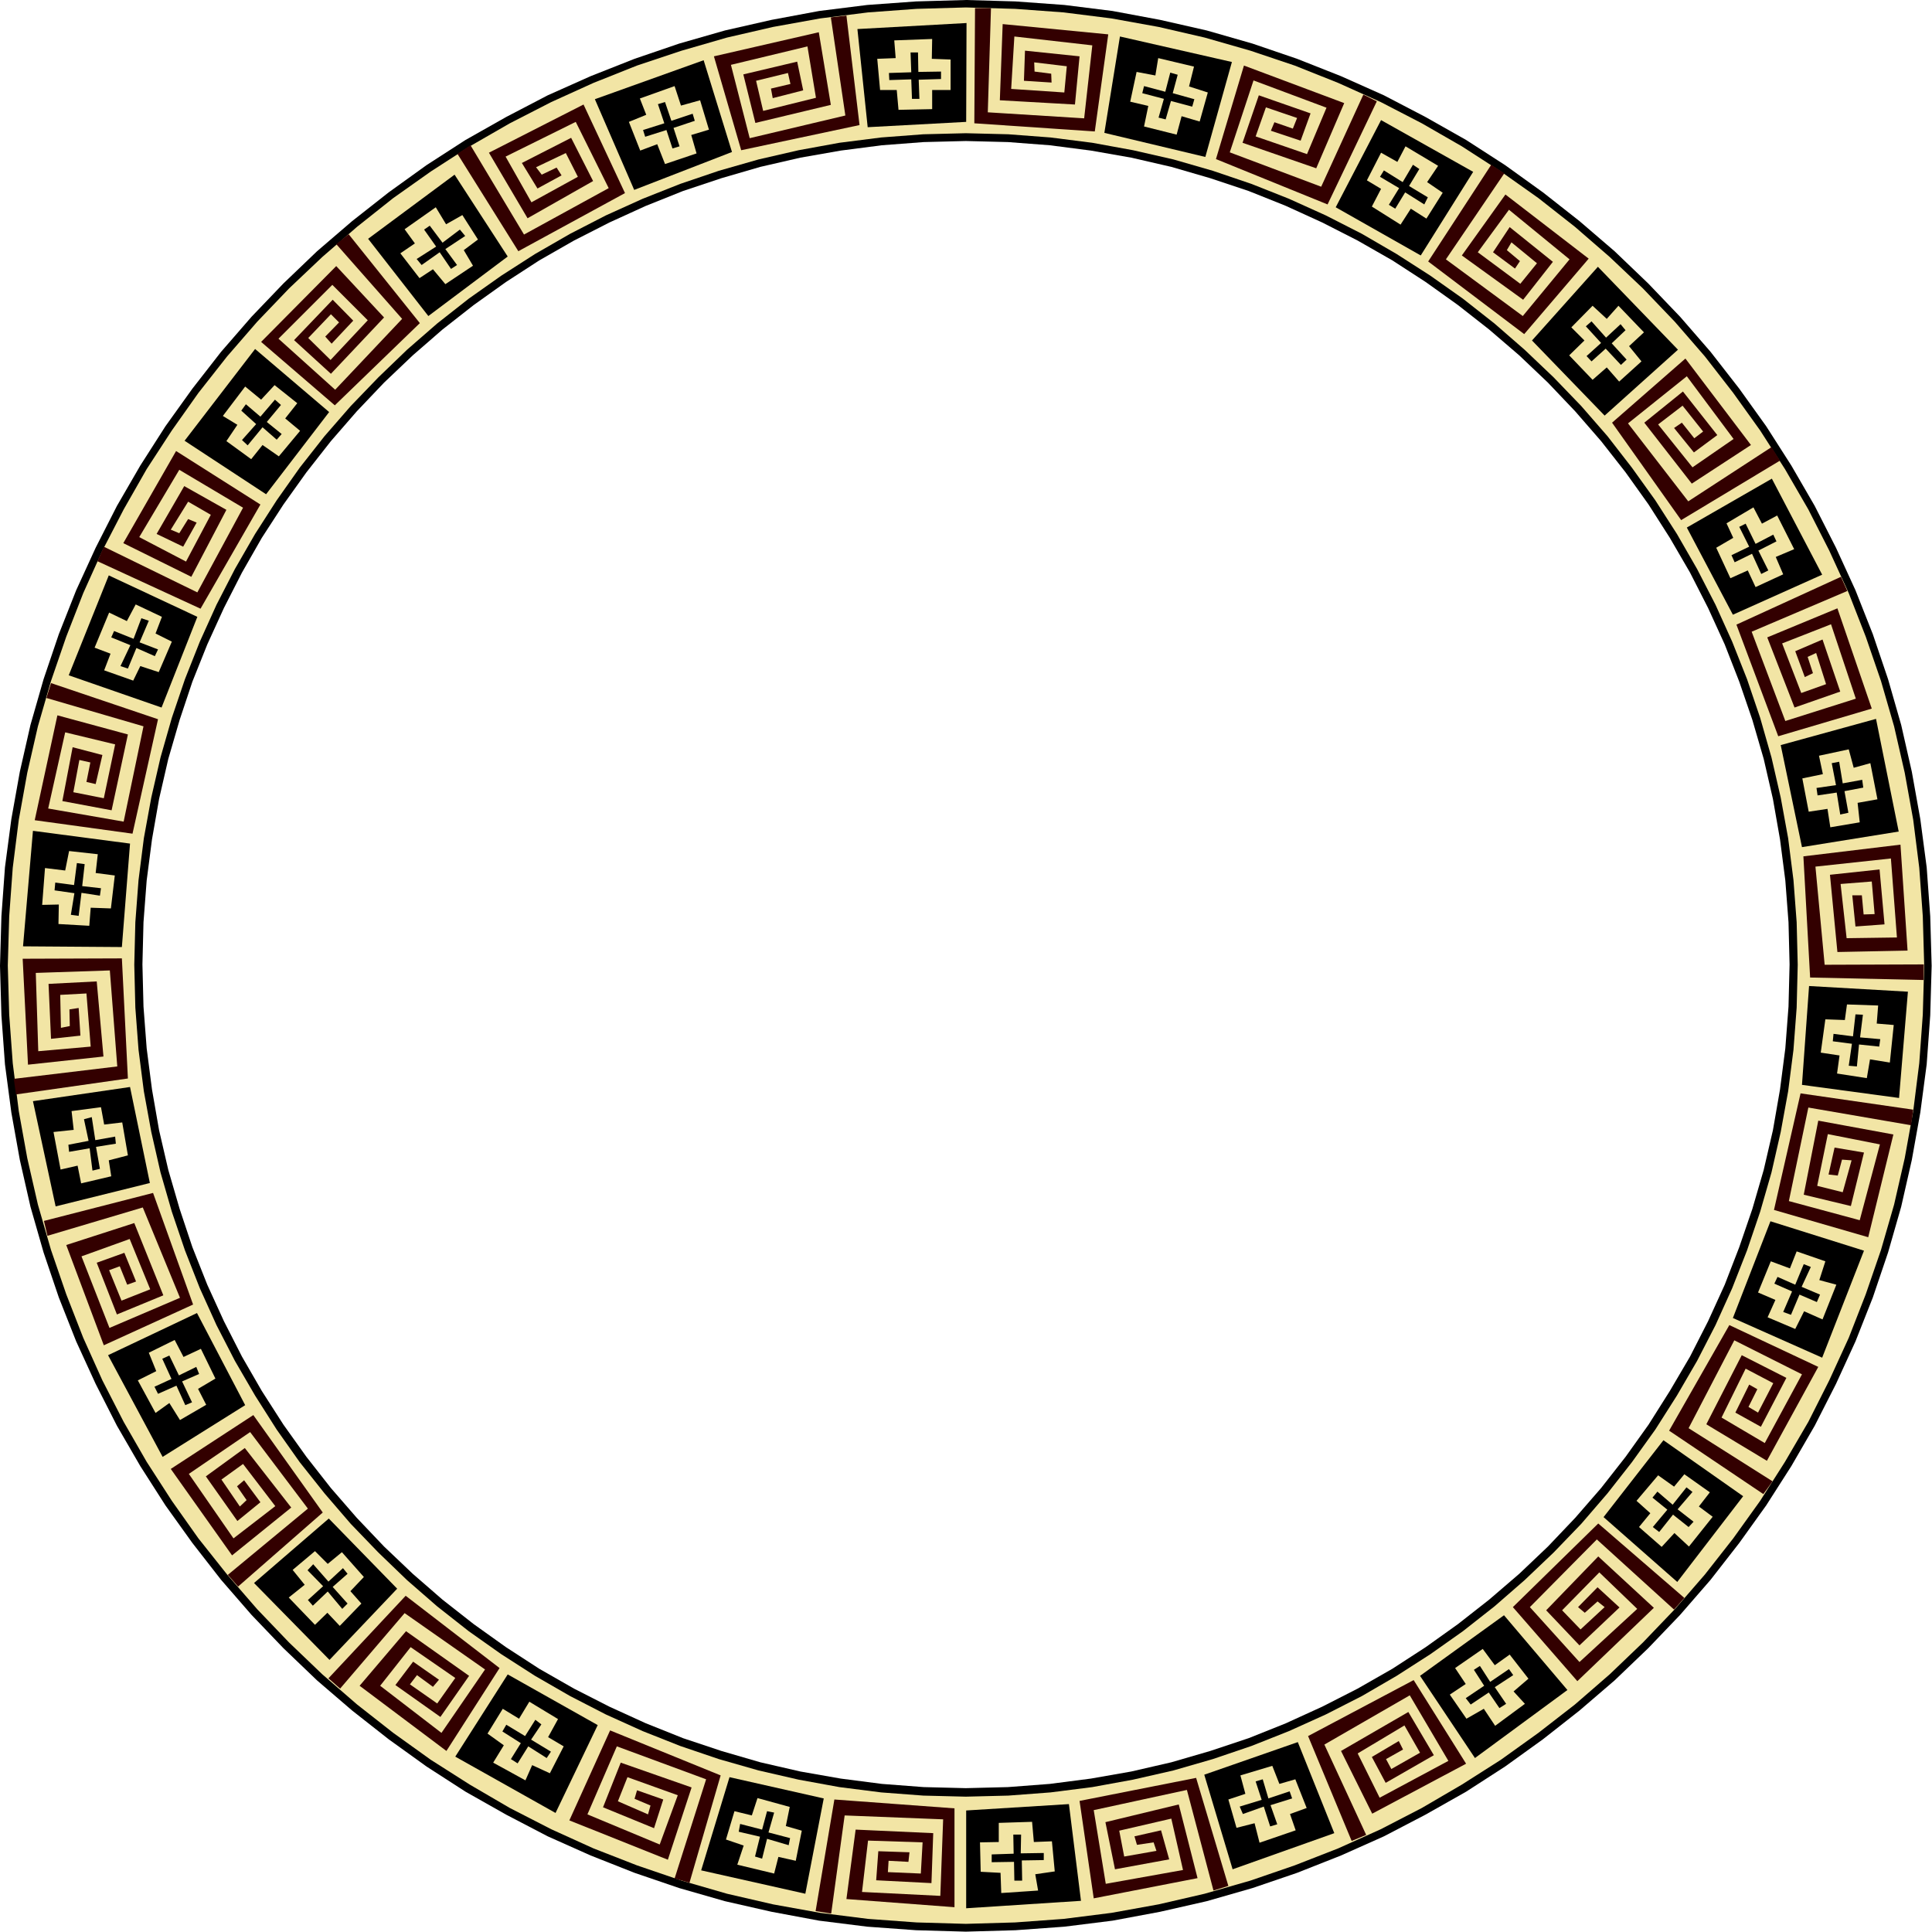 <?xml version="1.0" encoding="UTF-8" standalone="no"?>
<svg
   xmlns:dc="http://purl.org/dc/elements/1.1/"
   xmlns:cc="http://creativecommons.org/ns#"
   xmlns:rdf="http://www.w3.org/1999/02/22-rdf-syntax-ns#"
   xmlns:svg="http://www.w3.org/2000/svg"
   xmlns="http://www.w3.org/2000/svg"
   xmlns:sodipodi="http://sodipodi.sourceforge.net/DTD/sodipodi-0.dtd"
   xmlns:inkscape="http://www.inkscape.org/namespaces/inkscape"
   version="1.0"
   width="138.506mm"
   height="138.506mm"
   id="svg75"
   sodipodi:docname="BBL00045.WMF">
  <sodipodi:namedview
     pagecolor="#ffffff"
     bordercolor="#666666"
     borderopacity="1"
     objecttolerance="10"
     gridtolerance="10"
     guidetolerance="10"
     inkscape:pageopacity="0"
     inkscape:pageshadow="2"
     inkscape:window-width="640"
     inkscape:window-height="480"
     id="namedview77" />
  <defs
     id="defs3">
    <pattern
       id="WMFhbasepattern"
       patternUnits="userSpaceOnUse"
       width="6"
       height="6"
       x="0"
       y="0" />
  </defs>
  <path
     style="fill:#000000;fill-rule:evenodd;fill-opacity:1;stroke:none;"
     d="  M 261.696,0   L 275.136,0.384   L 288.384,1.344   L 301.44,2.976   L 314.304,5.376   L 326.976,8.256   L 339.36,11.808   L 351.456,15.936   L 363.36,20.64   L 374.976,25.824   L 386.208,31.68   L 397.248,37.92   L 407.808,44.736   L 418.08,52.128   L 427.968,59.904   L 437.472,68.064   L 446.592,76.8   L 455.232,85.824   L 463.488,95.328   L 471.264,105.312   L 478.56,115.488   L 485.376,126.144   L 491.712,137.088   L 497.472,148.416   L 502.752,159.936   L 507.456,171.84   L 511.584,184.032   L 515.136,196.416   L 518.016,209.088   L 520.32,221.952   L 522.048,235.008   L 523.008,248.256   L 523.392,261.696   L 523.008,275.136   L 522.048,288.384   L 520.32,301.44   L 518.016,314.304   L 515.136,326.976   L 511.584,339.36   L 507.456,351.552   L 502.752,363.456   L 497.472,374.976   L 491.712,386.304   L 485.376,397.248   L 478.56,407.904   L 471.264,418.08   L 463.488,428.064   L 455.232,437.568   L 446.592,446.592   L 437.472,455.328   L 427.968,463.488   L 418.08,471.264   L 407.808,478.656   L 397.248,485.472   L 386.208,491.712   L 374.976,497.568   L 363.36,502.752   L 351.456,507.456   L 339.36,511.584   L 326.976,515.136   L 314.304,518.016   L 301.44,520.416   L 288.384,522.048   L 275.136,523.008   L 261.696,523.392   L 248.256,523.008   L 235.008,522.048   L 221.952,520.416   L 209.088,518.016   L 196.416,515.136   L 184.032,511.584   L 171.936,507.456   L 160.032,502.752   L 148.416,497.568   L 137.184,491.712   L 126.144,485.472   L 115.584,478.656   L 105.312,471.264   L 95.424,463.488   L 85.92,455.328   L 76.8,446.592   L 68.16,437.568   L 59.904,428.064   L 52.128,418.08   L 44.832,407.904   L 38.016,397.248   L 31.68,386.304   L 25.92,374.976   L 20.64,363.456   L 15.936,351.552   L 11.808,339.36   L 8.256,326.976   L 5.376,314.304   L 3.072,301.44   L 1.344,288.384   L 0.384,275.136   L 0,261.696   L 0.384,248.256   L 1.344,235.008   L 3.072,221.952   L 5.376,209.088   L 8.256,196.416   L 11.808,184.032   L 15.936,171.84   L 20.64,159.936   L 25.92,148.416   L 31.68,137.088   L 38.016,126.144   L 44.832,115.488   L 52.128,105.312   L 59.904,95.328   L 68.16,85.824   L 76.8,76.8   L 85.92,68.064   L 95.424,59.904   L 105.312,52.128   L 115.584,44.736   L 126.144,37.92   L 137.184,31.68   L 148.416,25.824   L 160.032,20.64   L 171.936,15.936   L 184.032,11.808   L 196.416,8.256   L 209.088,5.376   L 221.952,2.976   L 235.008,1.344   L 248.256,0.384   L 261.696,0  z    M 261.696,38.208   L 273.12,38.496   L 284.448,39.36   L 295.584,40.8   L 306.528,42.72   L 317.376,45.216   L 327.936,48.288   L 338.304,51.744   L 348.384,55.776   L 358.272,60.288   L 367.872,65.184   L 377.28,70.56   L 386.304,76.416   L 395.04,82.656   L 403.488,89.28   L 411.648,96.288   L 419.424,103.68   L 426.816,111.456   L 433.824,119.52   L 440.448,127.968   L 446.688,136.704   L 452.448,145.728   L 457.92,155.136   L 462.816,164.736   L 467.328,174.624   L 471.264,184.704   L 474.816,195.072   L 477.888,205.632   L 480.384,216.48   L 482.304,227.424   L 483.744,238.56   L 484.608,249.888   L 484.896,261.312   L 484.608,272.736   L 483.744,284.064   L 482.304,295.2   L 480.384,306.24   L 477.888,316.992   L 474.816,327.552   L 471.264,337.92   L 467.328,348.096   L 462.816,357.984   L 457.92,367.584   L 452.448,376.896   L 446.688,386.016   L 440.448,394.752   L 433.824,403.2   L 426.816,411.264   L 419.424,419.04   L 411.648,426.432   L 403.488,433.44   L 395.04,440.064   L 386.304,446.304   L 377.28,452.16   L 367.872,457.536   L 358.272,462.432   L 348.384,466.944   L 338.304,470.976   L 327.936,474.432   L 317.376,477.504   L 306.528,480   L 295.584,481.92   L 284.448,483.36   L 273.12,484.224   L 261.696,484.512   L 250.272,484.224   L 238.944,483.36   L 227.808,481.92   L 216.864,480   L 206.016,477.504   L 195.456,474.432   L 185.088,470.976   L 175.008,466.944   L 165.12,462.432   L 155.52,457.536   L 146.112,452.16   L 137.088,446.304   L 128.352,440.064   L 119.904,433.44   L 111.84,426.432   L 104.064,419.04   L 96.672,411.264   L 89.664,403.2   L 83.04,394.752   L 76.8,386.016   L 70.944,376.896   L 65.568,367.584   L 60.672,357.984   L 56.16,348.096   L 52.128,337.92   L 48.672,327.552   L 45.6,316.992   L 43.104,306.24   L 41.184,295.2   L 39.744,284.064   L 38.88,272.736   L 38.592,261.312   L 38.88,249.888   L 39.744,238.56   L 41.184,227.424   L 43.104,216.48   L 45.6,205.632   L 48.672,195.072   L 52.128,184.704   L 56.16,174.624   L 60.672,164.736   L 65.568,155.136   L 70.944,145.728   L 76.8,136.704   L 83.04,127.968   L 89.664,119.52   L 96.672,111.456   L 104.064,103.68   L 111.84,96.288   L 119.904,89.28   L 128.352,82.656   L 137.088,76.416   L 146.112,70.56   L 155.52,65.184   L 165.12,60.288   L 175.008,55.776   L 185.088,51.744   L 195.456,48.288   L 206.016,45.216   L 216.864,42.72   L 227.808,40.8   L 238.944,39.36   L 250.272,38.496   L 261.696,38.208  z   "
     id="path5" />
  <path
     style="fill:#f2e5a5;fill-rule:evenodd;fill-opacity:1;stroke:none;"
     d="  M 261.696,36.096   L 273.216,36.384   L 284.64,37.248   L 295.968,38.688   L 307.008,40.704   L 317.952,43.2   L 328.608,46.272   L 339.072,49.824   L 349.248,53.856   L 359.232,58.368   L 369.024,63.36   L 378.432,68.832   L 387.552,74.688   L 396.384,80.928   L 404.928,87.648   L 413.088,94.752   L 420.96,102.24   L 428.448,110.016   L 435.552,118.176   L 442.176,126.72   L 448.512,135.552   L 454.368,144.672   L 459.84,154.176   L 464.832,163.872   L 469.344,173.856   L 473.376,184.032   L 476.928,194.496   L 480,205.248   L 482.496,216.096   L 484.512,227.136   L 485.952,238.464   L 486.816,249.888   L 487.104,261.408   L 486.816,273.024   L 485.952,284.448   L 484.512,295.68   L 482.496,306.72   L 480,317.664   L 476.928,328.32   L 473.376,338.784   L 469.344,349.056   L 464.832,359.04   L 459.84,368.736   L 454.368,378.144   L 448.512,387.36   L 442.176,396.192   L 435.552,404.64   L 428.448,412.896   L 420.96,420.672   L 413.088,428.16   L 404.928,435.264   L 396.384,441.984   L 387.552,448.224   L 378.432,454.08   L 369.024,459.552   L 359.232,464.544   L 349.248,469.056   L 339.072,473.088   L 328.608,476.64   L 317.952,479.712   L 307.008,482.208   L 295.968,484.224   L 284.64,485.664   L 273.216,486.528   L 261.696,486.816   L 250.176,486.528   L 238.752,485.664   L 227.424,484.224   L 216.384,482.208   L 205.536,479.712   L 194.784,476.64   L 184.32,473.088   L 174.144,469.056   L 164.16,464.544   L 154.464,459.552   L 144.96,454.08   L 135.84,448.224   L 127.008,441.984   L 118.464,435.264   L 110.304,428.16   L 102.528,420.672   L 95.04,412.896   L 87.936,404.64   L 81.216,396.192   L 74.976,387.36   L 69.12,378.144   L 63.648,368.736   L 58.656,359.04   L 54.144,349.056   L 50.112,338.784   L 46.56,328.32   L 43.488,317.664   L 40.992,306.72   L 38.976,295.68   L 37.536,284.448   L 36.672,273.024   L 36.384,261.408   L 36.672,249.888   L 37.536,238.464   L 38.976,227.136   L 40.992,216.096   L 43.488,205.248   L 46.56,194.496   L 50.112,184.032   L 54.144,173.856   L 58.656,163.872   L 63.648,154.176   L 69.12,144.672   L 74.976,135.552   L 81.216,126.72   L 87.936,118.176   L 95.04,110.016   L 102.528,102.24   L 110.304,94.752   L 118.464,87.648   L 127.008,80.928   L 135.84,74.688   L 144.96,68.832   L 154.464,63.36   L 164.16,58.368   L 174.144,53.856   L 184.32,49.824   L 194.784,46.272   L 205.536,43.2   L 216.384,40.704   L 227.424,38.688   L 238.752,37.248   L 250.176,36.384   L 261.696,36.096  z    M 261.696,2.016   L 275.04,2.4   L 288.192,3.36   L 301.152,4.992   L 313.92,7.296   L 326.4,10.176   L 338.784,13.728   L 350.784,17.76   L 362.592,22.464   L 374.112,27.648   L 385.248,33.408   L 396.096,39.648   L 406.656,46.464   L 416.832,53.664   L 426.72,61.44   L 436.128,69.6   L 445.152,78.144   L 453.792,87.168   L 461.952,96.576   L 469.632,106.464   L 476.928,116.64   L 483.648,127.104   L 489.984,138.048   L 495.648,149.184   L 500.928,160.704   L 505.536,172.512   L 509.664,184.512   L 513.216,196.8   L 516.096,209.376   L 518.4,222.144   L 520.032,235.104   L 520.992,248.256   L 521.376,261.6   L 520.992,274.944   L 520.032,288.096   L 518.4,301.056   L 516.096,313.824   L 513.216,326.4   L 509.664,338.688   L 505.536,350.688   L 500.928,362.496   L 495.648,374.016   L 489.984,385.248   L 483.648,396.096   L 476.928,406.656   L 469.632,416.832   L 461.952,426.624   L 453.792,436.032   L 445.152,445.056   L 436.128,453.696   L 426.72,461.856   L 416.832,469.536   L 406.656,476.832   L 396.096,483.552   L 385.248,489.888   L 374.112,495.648   L 362.592,500.832   L 350.784,505.44   L 338.784,509.568   L 326.4,513.12   L 313.92,516   L 301.152,518.304   L 288.192,519.936   L 275.04,520.896   L 261.696,521.28   L 248.352,520.896   L 235.2,519.936   L 222.24,518.304   L 209.472,516   L 196.992,513.12   L 184.704,509.568   L 172.608,505.44   L 160.8,500.832   L 149.376,495.648   L 138.144,489.888   L 127.296,483.552   L 116.736,476.832   L 106.56,469.536   L 96.768,461.856   L 87.36,453.696   L 78.336,445.056   L 69.696,436.032   L 61.536,426.624   L 53.76,416.832   L 46.56,406.656   L 39.744,396.096   L 33.504,385.248   L 27.744,374.016   L 22.56,362.496   L 17.952,350.688   L 13.824,338.688   L 10.272,326.4   L 7.392,313.824   L 5.088,301.056   L 3.456,288.096   L 2.496,274.944   L 2.112,261.6   L 2.496,248.256   L 3.456,235.104   L 5.088,222.144   L 7.392,209.376   L 10.272,196.8   L 13.824,184.512   L 17.952,172.512   L 22.56,160.704   L 27.744,149.184   L 33.504,138.048   L 39.744,127.104   L 46.56,116.64   L 53.76,106.464   L 61.536,96.576   L 69.696,87.168   L 78.336,78.144   L 87.36,69.6   L 96.768,61.44   L 106.56,53.664   L 116.736,46.464   L 127.296,39.648   L 138.144,33.408   L 149.376,27.648   L 160.8,22.464   L 172.608,17.76   L 184.704,13.728   L 196.992,10.176   L 209.472,7.296   L 222.24,4.992   L 235.2,3.36   L 248.352,2.4   L 261.696,2.016  z   "
     id="path7" />
  <path
     style="fill:#000000;fill-rule:evenodd;fill-opacity:1;stroke:none;"
     d="  M 374.208,32.544   L 399.168,46.56   L 384.96,69.216   L 361.92,56.16   L 374.208,32.544  z    M 382.848,44.64   L 384.576,45.792   L 381.792,50.4   L 386.88,53.472   L 385.92,55.392   L 380.736,52.128   L 378.048,56.544   L 376.32,55.488   L 379.104,50.976   L 373.92,47.904   L 374.976,46.176   L 380.064,49.344   L 382.848,44.64  z    M 389.664,44.928   L 386.688,49.344   L 390.912,52.224   L 386.496,59.232   L 382.272,56.544   L 379.488,60.864   L 371.712,55.968   L 374.208,51.168   L 370.368,48.864   L 374.208,41.376   L 378.624,43.872   L 380.832,39.648   L 389.664,44.928  z   "
     id="path9" />
  <path
     style="fill:#000000;fill-rule:evenodd;fill-opacity:1;stroke:none;"
     d="  M 99.744,64.704   L 123.168,47.328   L 137.568,69.504   L 116.064,85.632   L 99.744,64.704  z    M 114.912,62.208   L 116.448,61.152   L 119.904,65.76   L 124.608,62.208   L 126.048,63.936   L 120.672,67.488   L 123.84,71.808   L 122.208,72.864   L 119.136,68.352   L 114.24,71.808   L 112.896,70.176   L 118.176,66.816   L 114.912,62.208  z    M 118.08,56.16   L 120.864,60.768   L 125.28,58.272   L 129.504,64.896   L 125.664,67.776   L 128.16,72   L 120.672,76.992   L 117.312,72.96   L 113.664,75.36   L 108.48,68.64   L 112.416,65.952   L 109.632,62.112   L 118.08,56.16  z   "
     id="path11" />
  <path
     style="fill:#000000;fill-rule:evenodd;fill-opacity:1;stroke:none;"
     d="  M 161.184,26.88   L 190.656,16.32   L 198.336,41.184   L 171.84,51.456   L 161.184,26.88  z    M 182.784,23.328   L 184.512,28.608   L 189.696,27.168   L 192.096,35.136   L 187.296,36.576   L 188.736,41.568   L 180.192,44.448   L 178.08,39.072   L 173.472,40.8   L 170.4,33.024   L 175.104,31.104   L 173.376,26.688   L 182.784,23.328  z    M 178.272,28.224   L 180.192,27.648   L 181.92,32.736   L 187.68,30.816   L 188.256,32.736   L 182.496,34.656   L 184.128,39.648   L 182.208,40.224   L 180.576,35.232   L 174.816,37.056   L 174.24,35.232   L 180,33.408   L 178.272,28.224  z   "
     id="path13" />
  <path
     style="fill:#000000;fill-rule:evenodd;fill-opacity:1;stroke:none;"
     d="  M 246.72,14.208   L 248.736,14.208   L 248.832,19.488   L 254.976,19.392   L 254.976,21.408   L 248.928,21.6   L 249.12,26.784   L 247.104,26.784   L 246.912,21.504   L 240.96,21.696   L 240.864,19.776   L 246.912,19.584   L 246.72,14.208  z    M 252.576,10.56   L 252.48,15.936   L 257.568,16.128   L 257.568,24.384   L 252.576,24.384   L 252.576,29.568   L 243.456,29.76   L 242.976,24.384   L 238.464,24.384   L 237.696,15.936   L 242.688,15.744   L 242.304,10.944   L 252.576,10.56  z    M 232.32,7.872   L 261.888,6.24   L 261.792,33.024   L 235.104,34.464   L 232.32,7.872  z   "
     id="path15" />
  <path
     style="fill:#000000;fill-rule:evenodd;fill-opacity:1;stroke:none;"
     d="  M 480.48,144.864   L 481.344,146.688   L 476.448,149.184   L 479.136,154.56   L 477.216,155.52   L 474.72,150.048   L 470.016,152.352   L 469.152,150.432   L 473.952,148.128   L 471.264,142.752   L 472.992,141.888   L 475.68,147.36   L 480.48,144.864  z    M 486.144,148.8   L 481.152,150.912   L 483.168,155.616   L 475.68,159.072   L 473.568,154.56   L 468.864,156.672   L 465.024,148.416   L 469.632,145.728   L 467.808,141.792   L 475.104,137.472   L 477.408,141.888   L 481.536,139.68   L 486.144,148.8  z    M 480.096,129.696   L 493.728,155.712   L 469.536,166.56   L 457.056,142.944   L 480.096,129.696  z   "
     id="path17" />
  <path
     style="fill:#000000;fill-rule:evenodd;fill-opacity:1;stroke:none;"
     d="  M 509.472,281.568   L 509.184,283.584   L 503.712,283.008   L 503.136,288.96   L 500.928,288.768   L 501.792,282.816   L 496.608,282.144   L 496.8,280.128   L 502.08,280.8   L 502.752,274.848   L 504.768,274.944   L 504,281.088   L 509.472,281.568  z    M 512.064,287.904   L 506.688,287.04   L 505.824,292.128   L 497.76,290.88   L 498.432,285.984   L 493.344,285.216   L 494.592,276.192   L 499.872,276.384   L 500.448,272.16   L 508.896,272.448   L 508.512,277.344   L 513.12,277.728   L 512.064,287.904  z    M 516.96,268.704   L 514.56,297.504   L 488.256,293.952   L 490.176,267.168   L 516.96,268.704  z   "
     id="path19" />
  <path
     style="fill:#000000;fill-rule:evenodd;fill-opacity:1;stroke:none;"
     d="  M 458.88,412.32   L 457.536,413.76   L 453.312,410.4   L 449.568,415.104   L 447.84,413.76   L 451.776,409.056   L 447.744,405.792   L 449.088,404.16   L 453.216,407.712   L 456.96,403.008   L 458.592,404.256   L 454.56,408.96   L 458.88,412.32  z    M 457.632,419.04   L 453.696,415.392   L 450.24,419.136   L 444.096,413.76   L 447.168,410.016   L 443.424,406.656   L 449.28,399.744   L 453.6,402.816   L 456.384,399.456   L 463.296,404.352   L 460.32,408.192   L 464.064,410.976   L 457.632,419.04  z    M 472.32,405.408   L 454.464,428.64   L 434.496,411.072   L 450.72,390.24   L 472.32,405.408  z   "
     id="path21" />
  <path
     style="fill:#000000;fill-rule:evenodd;fill-opacity:1;stroke:none;"
     d="  M 346.08,494.304   L 344.16,494.88   L 342.432,489.504   L 336.768,491.52   L 335.904,489.504   L 341.856,487.68   L 340.224,482.688   L 342.144,482.112   L 343.68,487.296   L 349.44,485.376   L 350.112,487.296   L 344.256,489.12   L 346.08,494.304  z    M 341.28,499.296   L 339.936,494.016   L 335.04,495.264   L 332.832,487.584   L 337.44,486.048   L 336.096,481.056   L 344.736,478.464   L 346.656,483.36   L 350.976,482.112   L 354.048,489.888   L 349.536,491.52   L 351.072,495.936   L 341.28,499.296  z    M 361.536,496.704   L 333.984,506.496   L 326.304,480.864   L 351.648,472.032   L 361.536,496.704  z   "
     id="path23" />
  <path
     style="fill:#000000;fill-rule:evenodd;fill-opacity:1;stroke:none;"
     d="  M 206.496,503.616   L 204.576,503.04   L 205.92,497.664   L 200.16,496.32   L 200.544,494.208   L 206.496,495.744   L 207.84,490.752   L 209.76,491.136   L 208.224,496.512   L 214.08,498.048   L 213.696,499.968   L 207.84,498.24   L 206.496,503.616  z    M 199.776,505.248   L 201.504,500.064   L 196.704,498.432   L 199.008,490.752   L 203.712,491.904   L 205.248,487.2   L 213.984,489.6   L 212.928,494.784   L 217.248,496.032   L 215.616,504.192   L 210.912,503.136   L 209.76,507.648   L 199.776,505.248  z    M 218.208,513.12   L 189.984,506.784   L 197.664,481.536   L 223.2,487.296   L 218.208,513.12  z   "
     id="path25" />
  <path
     style="fill:#000000;fill-rule:evenodd;fill-opacity:1;stroke:none;"
     d="  M 84.768,435.072   L 83.424,433.536   L 87.552,429.792   L 83.328,425.472   L 84.864,423.84   L 88.992,428.544   L 92.928,424.896   L 94.176,426.432   L 90.144,429.984   L 94.176,434.496   L 92.736,435.936   L 88.8,431.232   L 84.768,435.072  z    M 78.24,432.864   L 82.56,429.408   L 79.296,425.376   L 85.344,420.288   L 88.8,423.744   L 92.64,420.576   L 98.592,427.296   L 94.944,431.136   L 97.92,434.496   L 92.064,440.544   L 88.704,436.992   L 85.344,440.256   L 78.24,432.864  z    M 89.28,449.76   L 68.832,428.928   L 89.088,411.456   L 107.616,430.464   L 89.28,449.76  z   "
     id="path27" />
  <path
     style="fill:#000000;fill-rule:evenodd;fill-opacity:1;stroke:none;"
     d="  M 18.72,312.096   L 18.528,310.176   L 24,309.12   L 22.752,303.264   L 24.864,302.688   L 25.824,308.928   L 31.2,307.968   L 31.392,309.888   L 26.016,310.752   L 27.072,316.704   L 25.056,317.184   L 24.288,311.136   L 18.72,312.096  z    M 14.496,306.72   L 19.968,306.144   L 19.392,301.056   L 27.36,300   L 28.224,304.704   L 33.12,304.128   L 34.656,313.056   L 29.472,314.4   L 30.144,318.72   L 21.984,320.64   L 21.024,315.84   L 16.416,316.896   L 14.496,306.72  z    M 15.072,326.88   L 8.928,298.368   L 35.232,294.528   L 40.608,320.544   L 15.072,326.88  z   "
     id="path29" />
  <path
     style="fill:#000000;fill-rule:evenodd;fill-opacity:1;stroke:none;"
     d="  M 30.144,172.704   L 30.912,170.976   L 36.192,173.088   L 38.304,167.52   L 40.32,168.192   L 37.824,174.048   L 42.816,175.968   L 41.952,177.792   L 36.96,175.584   L 34.656,181.152   L 32.64,180.48   L 35.328,174.816   L 30.144,172.704  z    M 29.568,165.984   L 34.368,168.288   L 36.768,163.776   L 43.872,167.136   L 42.144,171.648   L 46.56,173.856   L 43.008,182.112   L 38.016,180.48   L 36.096,184.416   L 28.224,181.632   L 29.952,177.12   L 25.632,175.488   L 29.568,165.984  z    M 18.624,182.976   L 29.472,155.904   L 53.472,167.136   L 43.776,191.712   L 18.624,182.976  z   "
     id="path31" />
  <path
     style="fill:#000000;fill-rule:evenodd;fill-opacity:1;stroke:none;"
     d="  M 317.088,19.68   L 319.104,20.256   L 317.76,25.248   L 323.616,26.88   L 323.04,28.896   L 317.28,27.36   L 315.84,32.352   L 313.92,31.872   L 315.36,26.784   L 309.504,25.248   L 309.984,23.328   L 315.744,24.864   L 317.088,19.68  z    M 323.52,18.048   L 322.176,23.424   L 327.264,25.056   L 325.056,32.928   L 320.16,31.488   L 318.816,36.48   L 309.984,34.272   L 311.136,28.704   L 306.24,27.552   L 307.968,19.488   L 313.056,20.448   L 313.824,15.744   L 323.52,18.048  z    M 303.456,9.888   L 333.792,16.8   L 326.592,42.528   L 299.232,36   L 303.456,9.888  z   "
     id="path33" />
  <path
     style="fill:#000000;fill-rule:evenodd;fill-opacity:1;stroke:none;"
     d="  M 439.104,87.84   L 440.448,89.472   L 436.704,93.024   L 440.736,97.44   L 439.2,98.88   L 435.072,94.464   L 431.232,97.92   L 429.888,96.48   L 433.824,92.928   L 429.696,88.416   L 431.232,87.072   L 435.168,91.488   L 439.104,87.84  z    M 445.44,90.048   L 441.408,93.792   L 444.768,97.92   L 438.72,103.392   L 435.36,99.552   L 431.52,102.912   L 425.184,96.288   L 429.312,92.256   L 425.76,88.704   L 431.52,82.848   L 435.36,86.4   L 438.528,82.848   L 445.44,90.048  z    M 432.96,72.288   L 454.656,94.752   L 434.784,112.608   L 415.104,92.256   L 432.96,72.288  z   "
     id="path35" />
  <path
     style="fill:#000000;fill-rule:evenodd;fill-opacity:1;stroke:none;"
     d="  M 504.576,211.296   L 504.864,213.408   L 499.776,214.368   L 500.832,220.224   L 498.624,220.704   L 497.664,214.752   L 492.48,215.52   L 492.192,213.504   L 497.472,212.736   L 496.32,206.784   L 498.336,206.4   L 499.296,212.256   L 504.576,211.296  z    M 508.704,216.576   L 503.328,217.536   L 503.904,222.816   L 495.936,224.16   L 495.168,219.168   L 490.08,219.936   L 488.352,210.912   L 493.92,209.76   L 492.864,204.768   L 500.928,203.04   L 502.272,208.032   L 506.784,206.784   L 508.704,216.576  z    M 508.32,194.784   L 514.464,225.312   L 488.256,229.536   L 482.496,201.888   L 508.32,194.784  z   "
     id="path37" />
  <path
     style="fill:#000000;fill-rule:evenodd;fill-opacity:1;stroke:none;"
     d="  M 493.152,350.784   L 492.288,352.8   L 487.584,350.784   L 485.28,356.256   L 483.168,355.488   L 485.568,349.92   L 480.768,347.808   L 481.632,345.984   L 486.432,348.096   L 488.736,342.528   L 490.656,343.296   L 488.16,348.672   L 493.152,350.784  z    M 493.824,357.504   L 488.832,355.296   L 486.432,360.096   L 478.944,356.928   L 481.056,352.224   L 476.352,350.208   L 479.808,341.76   L 484.992,343.68   L 486.816,339.072   L 494.592,341.76   L 492.96,346.848   L 497.568,348.096   L 493.824,357.504  z    M 505.056,338.88   L 493.728,367.872   L 469.536,357.12   L 479.712,330.912   L 505.056,338.88  z   "
     id="path39" />
  <path
     style="fill:#000000;fill-rule:evenodd;fill-opacity:1;stroke:none;"
     d="  M 408.096,461.664   L 406.272,462.816   L 403.392,458.592   L 398.496,461.856   L 397.152,460.128   L 402.144,456.768   L 399.36,452.448   L 400.992,451.392   L 403.776,455.712   L 408.864,452.256   L 410.016,453.888   L 405.024,457.152   L 408.096,461.664  z    M 405.12,467.616   L 402.048,463.008   L 397.344,465.696   L 392.832,459.168   L 397.152,456.288   L 394.272,451.968   L 401.76,446.784   L 405.024,451.2   L 409.056,448.32   L 414.144,454.848   L 410.112,458.304   L 413.184,461.664   L 405.12,467.616  z    M 424.704,457.92   L 399.648,476.352   L 384.768,454.08   L 407.52,437.664   L 424.704,457.92  z   "
     id="path41" />
  <path
     style="fill:#000000;fill-rule:evenodd;fill-opacity:1;stroke:none;"
     d="  M 276.96,509.568   L 274.848,509.568   L 274.752,504.48   L 268.704,504.576   L 268.704,502.464   L 274.656,502.272   L 274.56,497.088   L 276.672,497.088   L 276.576,502.176   L 282.816,502.08   L 282.816,504   L 276.864,504.096   L 276.96,509.568  z    M 271.296,512.928   L 271.104,507.456   L 265.728,507.168   L 265.536,499.2   L 270.624,499.104   L 270.624,493.92   L 279.648,493.632   L 280.128,499.104   L 285.024,498.912   L 285.792,507.072   L 280.512,507.84   L 281.28,512.256   L 271.296,512.928  z    M 292.896,515.04   L 261.792,517.056   L 261.792,490.56   L 289.632,488.832   L 292.896,515.04  z   "
     id="path43" />
  <path
     style="fill:#000000;fill-rule:evenodd;fill-opacity:1;stroke:none;"
     d="  M 140.256,477.792   L 138.432,476.64   L 141.12,472.32   L 136.128,469.152   L 137.184,467.328   L 142.272,470.4   L 145.056,465.984   L 146.688,467.232   L 143.904,471.36   L 149.28,474.624   L 148.128,476.352   L 143.136,473.184   L 140.256,477.792  z    M 133.632,477.6   L 136.512,472.896   L 132.096,469.728   L 136.224,463.008   L 140.64,465.696   L 143.424,461.088   L 151.2,465.792   L 148.512,470.688   L 152.736,473.184   L 148.992,480.48   L 144.192,478.272   L 142.368,482.4   L 133.632,477.6  z    M 150.528,491.232   L 123.36,475.968   L 137.568,453.696   L 161.952,467.424   L 150.528,491.232  z   "
     id="path45" />
  <path
     style="fill:#000000;fill-rule:evenodd;fill-opacity:1;stroke:none;"
     d="  M 42.816,377.664   L 41.856,375.744   L 46.464,373.632   L 43.968,368.16   L 45.888,367.296   L 48.48,372.672   L 53.184,370.368   L 53.952,372.288   L 49.344,374.304   L 52.032,379.968   L 50.208,380.736   L 47.808,375.456   L 42.816,377.664  z    M 37.344,374.016   L 42.336,371.52   L 40.32,366.528   L 47.328,363.072   L 49.728,367.68   L 54.432,365.472   L 58.368,373.536   L 53.664,376.32   L 55.872,380.64   L 48.768,384.768   L 45.888,380.16   L 42.144,382.848   L 37.344,374.016  z    M 44.064,394.752   L 29.28,367.2   L 53.376,355.776   L 66.432,380.736   L 44.064,394.752  z   "
     id="path47" />
  <path
     style="fill:#000000;fill-rule:evenodd;fill-opacity:1;stroke:none;"
     d="  M 14.784,241.248   L 14.976,239.136   L 20.064,239.808   L 20.832,233.856   L 22.944,234.144   L 22.272,240.096   L 27.36,240.672   L 27.072,242.688   L 22.08,241.92   L 21.312,248.16   L 19.2,247.872   L 20.16,242.016   L 14.784,241.248  z    M 12.192,235.2   L 17.664,235.872   L 18.72,230.592   L 26.496,231.456   L 25.92,236.544   L 31.104,237.216   L 30.048,246.144   L 24.576,245.952   L 24.192,250.848   L 15.84,250.368   L 15.936,245.088   L 11.424,245.184   L 12.192,235.2  z    M 6.24,256.416   L 8.928,225.12   L 35.232,228.576   L 33.024,256.608   L 6.24,256.416  z   "
     id="path49" />
  <path
     style="fill:#000000;fill-rule:evenodd;fill-opacity:1;stroke:none;"
     d="  M 65.376,111.264   L 66.624,109.536   L 70.56,112.896   L 74.496,108.288   L 76.128,109.728   L 72.288,114.336   L 76.32,117.6   L 74.976,119.136   L 71.136,115.776   L 67.104,120.672   L 65.568,119.232   L 69.408,114.912   L 65.376,111.264  z    M 66.432,104.736   L 70.752,108.288   L 74.4,104.352   L 80.544,109.248   L 77.28,113.376   L 81.312,116.736   L 75.552,123.648   L 71.136,120.576   L 68.064,124.416   L 61.344,119.52   L 64.32,115.104   L 60.384,112.704   L 66.432,104.736  z    M 50.016,119.424   L 69.12,94.56   L 89.184,111.648   L 72.096,133.92   L 50.016,119.424  z   "
     id="path51" />
  <path
     style="fill:#330000;fill-rule:evenodd;fill-opacity:1;stroke:none;"
     d="  M 140.448,68.064   L 123.936,41.664   L 127.488,39.36   L 141.984,63.552   L 164.928,50.976   L 156,33.024   L 136.992,42.432   L 144,54.816   L 156.576,47.904   L 153.312,41.472   L 145.248,45.312   L 146.784,47.328   L 150.816,45.408   L 152.16,47.52   L 145.632,51.072   L 141.408,44.16   L 154.752,37.344   L 160.704,49.056   L 142.944,59.136   L 132.48,41.376   L 158.112,28.32   L 169.344,52.32   L 140.448,68.064  z    M 232.896,33.888   L 229.344,4.224   L 225.12,4.704   L 229.056,31.296   L 203.136,37.44   L 198.048,17.568   L 218.784,12.576   L 221.088,26.496   L 206.784,30.048   L 204.864,21.888   L 213.504,19.776   L 214.176,22.752   L 208.896,24   L 209.376,26.592   L 217.632,24.48   L 216,16.704   L 201.408,20.16   L 204.672,33.312   L 225.12,28.416   L 221.856,8.736   L 193.44,15.264   L 200.832,40.704   L 232.896,33.888  z   "
     id="path53" />
  <path
     style="fill:#330000;fill-rule:evenodd;fill-opacity:1;stroke:none;"
     d="  M 264,33.408   L 264.192,2.208   L 268.512,2.208   L 267.648,30.432   L 293.76,32.064   L 295.968,12.288   L 274.848,9.888   L 273.984,24.096   L 288.384,25.056   L 289.056,17.952   L 280.224,16.896   L 280.32,19.392   L 284.832,19.968   L 284.928,22.368   L 277.44,21.888   L 277.728,13.728   L 292.512,15.264   L 291.264,28.32   L 270.912,27.168   L 271.68,6.528   L 300.288,9.312   L 296.64,35.616   L 264,33.408  z    M 359.712,55.392   L 373.056,27.456   L 369.408,25.632   L 357.984,50.592   L 333.216,41.28   L 339.648,21.792   L 359.424,29.184   L 354.144,41.76   L 340.224,36.96   L 343.008,29.088   L 351.456,31.968   L 350.304,34.848   L 345.312,33.12   L 344.352,35.424   L 352.416,38.112   L 355.104,30.72   L 341.088,25.824   L 336.672,38.688   L 356.64,45.6   L 364.224,27.936   L 337.056,17.76   L 329.472,43.104   L 359.712,55.392  z   "
     id="path55" />
  <path
     style="fill:#330000;fill-rule:evenodd;fill-opacity:1;stroke:none;"
     d="  M 386.976,70.848   L 404.064,44.64   L 407.616,46.944   L 391.776,70.272   L 412.608,85.632   L 425.28,70.272   L 408.864,56.832   L 400.416,68.352   L 411.936,76.896   L 416.448,71.328   L 409.536,65.664   L 408.288,67.776   L 411.84,70.752   L 410.496,72.768   L 404.544,68.352   L 409.056,61.536   L 420.768,70.944   L 412.704,81.216   L 396.096,69.216   L 407.904,52.704   L 430.464,70.08   L 412.992,90.528   L 386.976,70.848  z    M 455.52,140.928   L 482.304,124.8   L 480,121.152   L 457.44,135.84   L 441.12,114.72   L 457.056,101.952   L 469.728,118.944   L 458.592,126.624   L 449.28,115.008   L 455.904,109.92   L 461.472,116.928   L 459.072,118.752   L 455.712,114.528   L 453.6,115.968   L 458.976,122.592   L 465.312,117.888   L 456,106.08   L 445.536,114.528   L 458.4,131.04   L 474.432,120.576   L 456.672,97.152   L 436.8,114.528   L 455.52,140.928  z   "
     id="path57" />
  <path
     style="fill:#330000;fill-rule:evenodd;fill-opacity:1;stroke:none;"
     d="  M 470.496,169.248   L 498.816,156.288   L 500.544,160.128   L 474.624,171.168   L 483.744,195.36   L 502.848,189.312   L 496.128,169.152   L 482.88,174.336   L 488.064,187.776   L 494.784,185.376   L 492.096,176.928   L 489.792,177.984   L 491.232,182.4   L 489.024,183.456   L 486.432,176.448   L 493.824,173.28   L 498.624,187.392   L 486.24,191.712   L 478.848,172.704   L 497.856,164.832   L 507.168,192   L 481.824,199.488   L 470.496,169.248  z    M 490.464,264.864   L 521.184,265.536   L 521.28,261.312   L 494.4,261.408   L 491.904,234.816   L 512.352,232.608   L 513.984,254.016   L 500.352,254.208   L 498.72,239.52   L 507.168,238.848   L 507.936,247.68   L 504.96,247.776   L 504.48,242.592   L 501.888,242.592   L 502.752,251.04   L 510.624,250.464   L 509.28,235.584   L 495.84,237.024   L 497.856,257.952   L 516.864,257.568   L 514.944,228.864   L 488.64,232.032   L 490.464,264.864  z   "
     id="path59" />
  <path
     style="fill:#330000;fill-rule:evenodd;fill-opacity:1;stroke:none;"
     d="  M 487.872,296.256   L 518.4,300.672   L 517.824,304.896   L 489.984,300.096   L 484.704,325.44   L 503.904,330.624   L 509.376,310.08   L 495.264,307.296   L 492.384,321.312   L 499.296,323.04   L 501.696,314.4   L 499.104,314.208   L 497.952,318.528   L 495.456,318.24   L 497.088,310.944   L 505.056,312.288   L 501.504,326.784   L 488.736,323.712   L 492.672,303.648   L 513.024,307.392   L 506.208,335.232   L 480.672,327.84   L 487.872,296.256  z    M 452.256,387.648   L 477.792,404.832   L 480.288,401.376   L 457.536,386.976   L 469.92,363.168   L 488.256,372.384   L 478.176,391.008   L 466.464,384.096   L 472.992,370.848   L 480.48,374.784   L 476.352,382.752   L 473.76,381.216   L 476.16,376.416   L 473.952,375.168   L 470.208,382.752   L 477.12,386.592   L 484.032,373.344   L 471.936,367.2   L 462.336,385.92   L 478.752,395.808   L 492.672,370.368   L 468.576,359.04   L 452.256,387.648  z   "
     id="path61" />
  <path
     style="fill:#330000;fill-rule:evenodd;fill-opacity:1;stroke:none;"
     d="  M 433.056,412.8   L 456.384,432.96   L 453.6,436.128   L 432.672,417.12   L 414.528,435.456   L 427.968,450.336   L 443.616,435.936   L 433.344,426.048   L 423.264,436.32   L 428.256,441.504   L 434.784,435.456   L 432.864,433.92   L 429.408,436.992   L 427.584,435.456   L 432.864,430.08   L 438.816,435.552   L 427.968,445.824   L 418.944,436.32   L 433.056,421.728   L 448.128,435.648   L 427.392,455.52   L 409.92,435.456   L 433.056,412.8  z    M 354.432,470.4   L 366.24,498.816   L 370.176,497.184   L 358.848,472.704   L 381.984,459.36   L 392.448,477.12   L 373.824,487.104   L 367.872,475.104   L 380.544,467.52   L 384.768,474.912   L 376.992,479.328   L 375.552,476.64   L 380.16,474.048   L 379.008,471.744   L 371.712,476.064   L 375.456,483.072   L 388.512,475.584   L 381.6,463.872   L 363.36,474.432   L 371.808,491.424   L 397.248,477.888   L 383.04,455.232   L 354.432,470.4  z   "
     id="path63" />
  <path
     style="fill:#330000;fill-rule:evenodd;fill-opacity:1;stroke:none;"
     d="  M 324.096,481.728   L 332.832,511.008   L 328.8,512.256   L 321.6,484.992   L 296.352,490.464   L 299.616,510.432   L 320.544,506.688   L 317.376,492.768   L 303.264,496.032   L 304.608,503.04   L 313.344,501.504   L 312.576,499.2   L 308.064,499.872   L 307.392,497.568   L 314.592,495.936   L 316.8,503.808   L 302.112,506.496   L 299.52,493.728   L 319.392,488.928   L 324.48,508.896   L 296.352,514.368   L 292.512,487.968   L 324.096,481.728  z    M 226.08,487.584   L 220.992,517.824   L 225.216,518.496   L 228.864,491.904   L 255.552,492.96   L 254.784,513.696   L 233.568,512.64   L 235.2,498.72   L 249.984,499.2   L 249.504,507.648   L 240.576,507.264   L 240.768,504.192   L 246.144,504.48   L 246.432,501.888   L 237.984,501.6   L 237.408,509.472   L 252.384,510.24   L 252.864,496.704   L 231.84,495.744   L 229.344,514.56   L 258.624,516.768   L 258.624,489.984   L 226.08,487.584  z   "
     id="path65" />
  <path
     style="fill:#330000;fill-rule:evenodd;fill-opacity:1;stroke:none;"
     d="  M 195.264,481.056   L 186.816,510.144   L 182.784,508.992   L 191.328,482.112   L 167.136,473.184   L 159.168,491.616   L 178.752,499.776   L 183.648,486.432   L 170.016,481.536   L 167.424,488.064   L 175.584,491.616   L 176.256,489.216   L 171.936,487.392   L 172.608,485.088   L 179.712,487.584   L 177.216,495.36   L 163.392,489.696   L 168.192,477.6   L 187.392,484.32   L 180.96,503.904   L 154.272,493.248   L 165.312,468.864   L 195.264,481.056  z    M 109.92,432.384   L 88.992,454.752   L 92.16,457.536   L 109.632,437.088   L 131.424,452.352   L 119.616,469.536   L 103.008,456.768   L 111.264,446.304   L 123.36,454.656   L 118.464,461.568   L 111.072,456.384   L 112.992,453.888   L 117.312,457.056   L 118.944,455.136   L 111.936,450.24   L 107.136,456.576   L 119.328,465.216   L 127.104,454.08   L 110.016,441.984   L 97.44,456.768   L 120.96,474.432   L 135.36,451.968   L 109.92,432.384  z   "
     id="path67" />
  <path
     style="fill:#330000;fill-rule:evenodd;fill-opacity:1;stroke:none;"
     d="  M 87.456,409.824   L 64.512,429.888   L 61.728,426.72   L 83.424,408.768   L 67.776,388.032   L 51.168,399.36   L 63.264,416.832   L 74.592,408.096   L 65.856,396.672   L 60,400.896   L 64.992,408.192   L 66.816,406.464   L 64.224,402.72   L 66.144,401.088   L 70.56,407.04   L 64.32,412.128   L 55.776,400.032   L 66.336,392.352   L 78.912,408.48   L 62.88,421.44   L 46.272,398.016   L 68.64,383.424   L 87.456,409.824  z    M 41.472,323.232   L 11.904,330.816   L 12.864,334.848   L 38.688,327.168   L 48.768,351.648   L 29.664,359.808   L 22.08,340.416   L 35.136,335.712   L 40.704,349.344   L 32.928,352.416   L 29.568,344.16   L 32.448,343.104   L 34.464,348.096   L 36.864,347.232   L 33.696,339.456   L 26.208,342.144   L 31.68,356.16   L 44.256,350.976   L 36.384,331.392   L 17.952,337.344   L 28.128,364.512   L 52.32,353.472   L 41.472,323.232  z   "
     id="path69" />
  <path
     style="fill:#330000;fill-rule:evenodd;fill-opacity:1;stroke:none;"
     d="  M 34.656,292.224   L 4.32,296.544   L 3.744,292.32   L 31.776,288.96   L 29.76,262.944   L 9.696,263.616   L 10.368,284.832   L 24.576,283.584   L 23.424,269.184   L 16.32,269.568   L 16.512,278.496   L 18.912,278.016   L 18.816,273.504   L 21.312,273.12   L 21.792,280.608   L 13.824,281.472   L 13.152,266.592   L 26.208,265.92   L 28.032,286.272   L 7.584,288.48   L 6.144,259.776   L 33.024,259.68   L 34.656,292.224  z    M 42.816,194.88   L 13.824,185.088   L 12.576,189.12   L 38.88,196.8   L 33.504,222.624   L 13.056,219.072   L 17.664,198.432   L 31.2,201.696   L 28.128,216.288   L 19.872,214.656   L 21.504,205.92   L 24.48,206.592   L 23.424,211.872   L 25.92,212.448   L 27.744,204.576   L 19.68,202.464   L 16.896,217.056   L 30.24,219.552   L 34.656,199.008   L 15.552,193.824   L 9.408,222.24   L 35.904,225.888   L 42.816,194.88  z   "
     id="path71" />
  <path
     style="fill:#330000;fill-rule:evenodd;fill-opacity:1;stroke:none;"
     d="  M 54.336,164.928   L 26.4,152.064   L 28.128,148.128   L 53.472,160.512   L 65.856,137.568   L 48.576,127.296   L 37.728,145.536   L 50.4,152.16   L 57.12,139.488   L 50.976,135.936   L 46.272,143.52   L 48.576,144.48   L 50.976,140.64   L 53.28,141.6   L 49.632,148.128   L 42.432,144.672   L 49.92,131.712   L 61.344,138.144   L 51.84,156.288   L 33.408,147.168   L 47.712,122.208   L 70.56,136.704   L 54.336,164.928  z    M 113.76,87.552   L 94.464,63.456   L 91.104,66.144   L 108.96,86.4   L 90.816,105.6   L 75.456,91.776   L 90.048,77.184   L 99.648,86.784   L 89.568,97.536   L 83.52,91.584   L 89.664,85.152   L 91.872,87.36   L 88.128,91.2   L 89.856,93.12   L 95.712,86.88   L 90.144,81.216   L 79.68,92.16   L 89.664,101.28   L 104.064,86.016   L 91.104,72.096   L 70.752,92.64   L 90.72,109.824   L 113.76,87.552  z   "
     id="path73" />
</svg>
